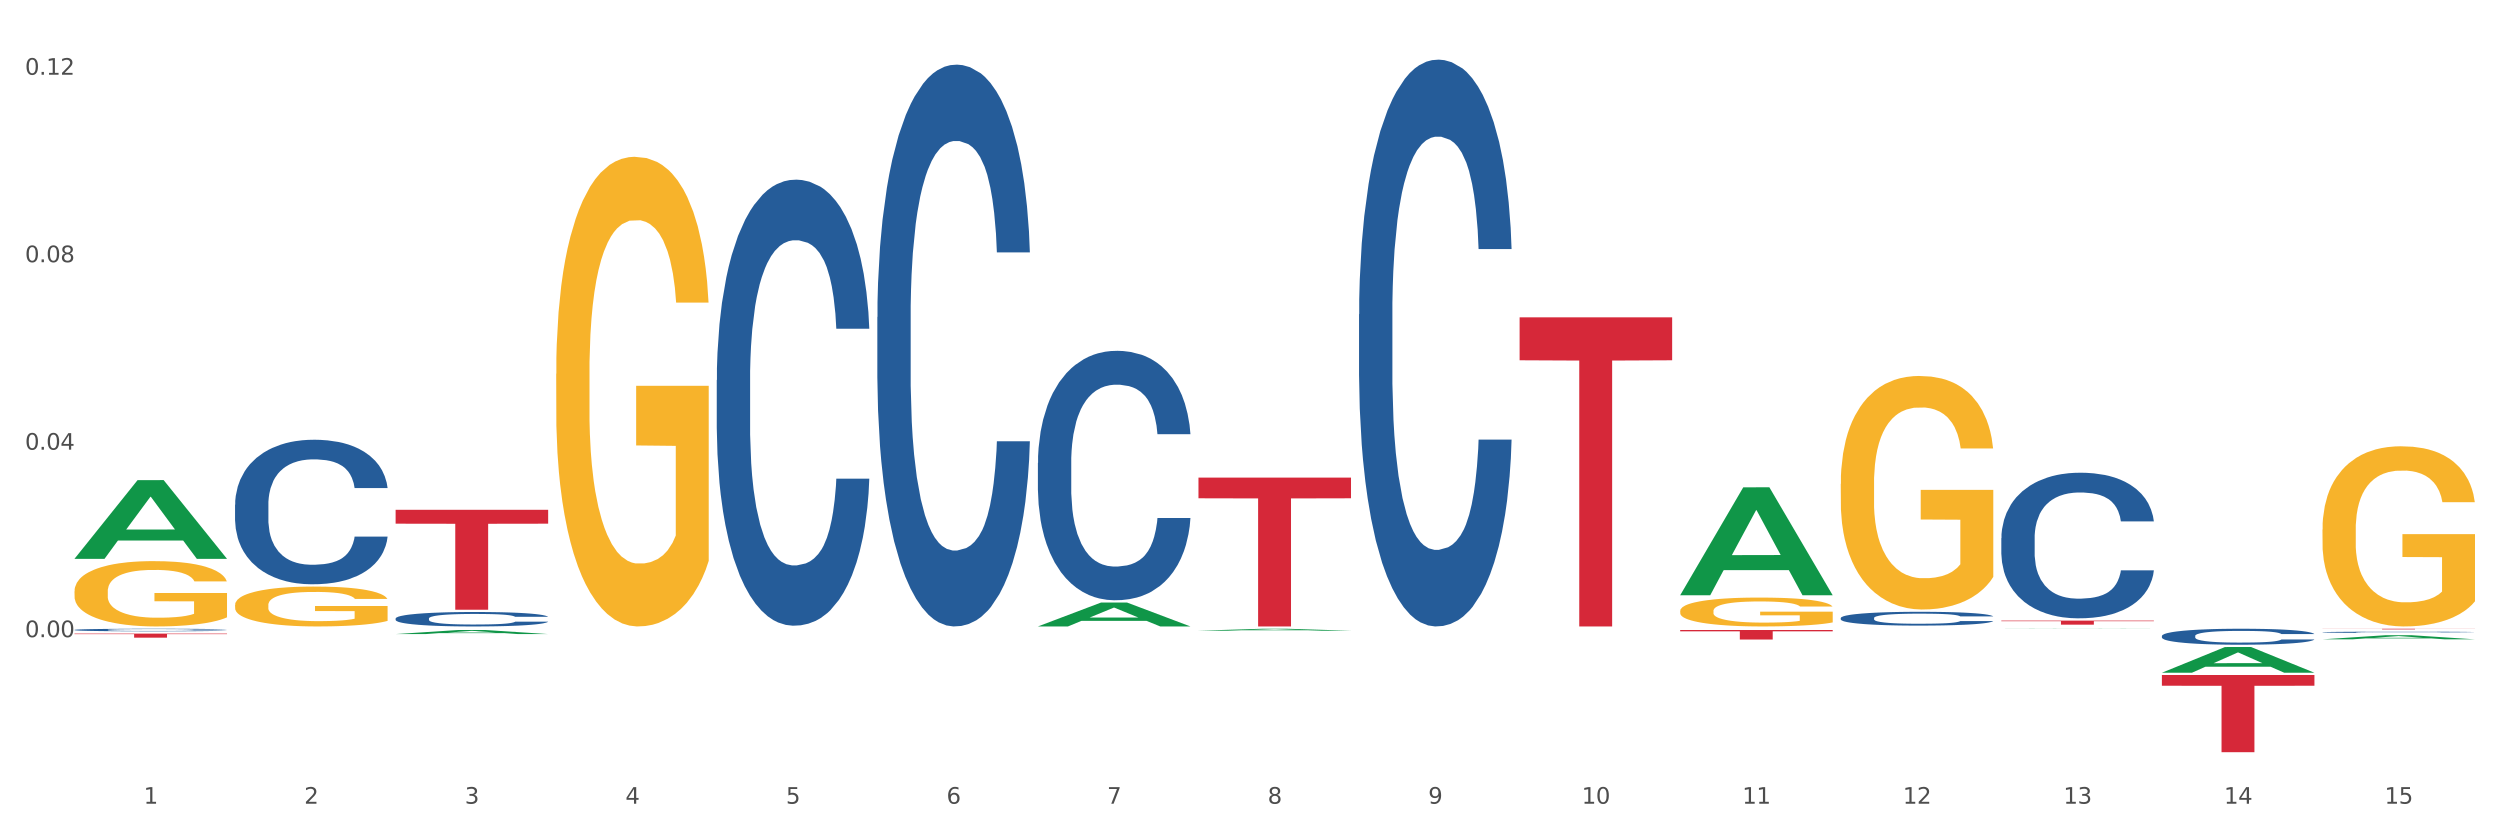 <?xml version="1.0" encoding="utf-8" standalone="no"?>
<!DOCTYPE svg PUBLIC "-//W3C//DTD SVG 1.1//EN"
  "http://www.w3.org/Graphics/SVG/1.1/DTD/svg11.dtd">
<svg xmlns:xlink="http://www.w3.org/1999/xlink" width="1080pt" height="360pt" viewBox="0 0 1080 360" xmlns="http://www.w3.org/2000/svg" version="1.1">
 <rect x="0" y="0" width="1080" height="360" fill="#333333" stroke="none"/>
 <defs>
  <style type="text/css">*{stroke-linejoin: round; stroke-linecap: butt}</style>
 </defs>
 <g id="figure_1">
  <g id="patch_1">
   <path d="M 0 360 
L 1080 360 
L 1080 0 
L 0 0 
z
" style="fill: #ffffff; stroke: #ffffff; stroke-linejoin: miter"/>
  </g>
  <g id="axes_1">
   <g id="matplotlib.axis_1">
    <g id="xtick_1">
     <g id="text_1">
      <!-- 1 -->
      <g style="fill: #4d4d4d" transform="translate(62.07 347.204) scale(0.096 -0.096)">
       <defs>
        <path id="DejaVuSans-31" d="M 794 531 
L 1825 531 
L 1825 4091 
L 703 3866 
L 703 4441 
L 1819 4666 
L 2450 4666 
L 2450 531 
L 3481 531 
L 3481 0 
L 794 0 
L 794 531 
z
" transform="scale(0.016)"/>
       </defs>
       <use xlink:href="#DejaVuSans-31"/>
      </g>
     </g>
    </g>
    <g id="xtick_2">
     <g id="text_2">
      <!-- 2 -->
      <g style="fill: #4d4d4d" transform="translate(131.436 347.204) scale(0.096 -0.096)">
       <defs>
        <path id="DejaVuSans-32" d="M 1228 531 
L 3431 531 
L 3431 0 
L 469 0 
L 469 531 
Q 828 903 1448 1529 
Q 2069 2156 2228 2338 
Q 2531 2678 2651 2914 
Q 2772 3150 2772 3378 
Q 2772 3750 2511 3984 
Q 2250 4219 1831 4219 
Q 1534 4219 1204 4116 
Q 875 4013 500 3803 
L 500 4441 
Q 881 4594 1212 4672 
Q 1544 4750 1819 4750 
Q 2544 4750 2975 4387 
Q 3406 4025 3406 3419 
Q 3406 3131 3298 2873 
Q 3191 2616 2906 2266 
Q 2828 2175 2409 1742 
Q 1991 1309 1228 531 
z
" transform="scale(0.016)"/>
       </defs>
       <use xlink:href="#DejaVuSans-32"/>
      </g>
     </g>
    </g>
    <g id="xtick_3">
     <g id="text_3">
      <!-- 3 -->
      <g style="fill: #4d4d4d" transform="translate(200.802 347.204) scale(0.096 -0.096)">
       <defs>
        <path id="DejaVuSans-33" d="M 2597 2516 
Q 3050 2419 3304 2112 
Q 3559 1806 3559 1356 
Q 3559 666 3084 287 
Q 2609 -91 1734 -91 
Q 1441 -91 1130 -33 
Q 819 25 488 141 
L 488 750 
Q 750 597 1062 519 
Q 1375 441 1716 441 
Q 2309 441 2620 675 
Q 2931 909 2931 1356 
Q 2931 1769 2642 2001 
Q 2353 2234 1838 2234 
L 1294 2234 
L 1294 2753 
L 1863 2753 
Q 2328 2753 2575 2939 
Q 2822 3125 2822 3475 
Q 2822 3834 2567 4026 
Q 2313 4219 1838 4219 
Q 1578 4219 1281 4162 
Q 984 4106 628 3988 
L 628 4550 
Q 988 4650 1302 4700 
Q 1616 4750 1894 4750 
Q 2613 4750 3031 4423 
Q 3450 4097 3450 3541 
Q 3450 3153 3228 2886 
Q 3006 2619 2597 2516 
z
" transform="scale(0.016)"/>
       </defs>
       <use xlink:href="#DejaVuSans-33"/>
      </g>
     </g>
    </g>
    <g id="xtick_4">
     <g id="text_4">
      <!-- 4 -->
      <g style="fill: #4d4d4d" transform="translate(270.169 347.204) scale(0.096 -0.096)">
       <defs>
        <path id="DejaVuSans-34" d="M 2419 4116 
L 825 1625 
L 2419 1625 
L 2419 4116 
z
M 2253 4666 
L 3047 4666 
L 3047 1625 
L 3713 1625 
L 3713 1100 
L 3047 1100 
L 3047 0 
L 2419 0 
L 2419 1100 
L 313 1100 
L 313 1709 
L 2253 4666 
z
" transform="scale(0.016)"/>
       </defs>
       <use xlink:href="#DejaVuSans-34"/>
      </g>
     </g>
    </g>
    <g id="xtick_5">
     <g id="text_5">
      <!-- 5 -->
      <g style="fill: #4d4d4d" transform="translate(339.535 347.204) scale(0.096 -0.096)">
       <defs>
        <path id="DejaVuSans-35" d="M 691 4666 
L 3169 4666 
L 3169 4134 
L 1269 4134 
L 1269 2991 
Q 1406 3038 1543 3061 
Q 1681 3084 1819 3084 
Q 2600 3084 3056 2656 
Q 3513 2228 3513 1497 
Q 3513 744 3044 326 
Q 2575 -91 1722 -91 
Q 1428 -91 1123 -41 
Q 819 9 494 109 
L 494 744 
Q 775 591 1075 516 
Q 1375 441 1709 441 
Q 2250 441 2565 725 
Q 2881 1009 2881 1497 
Q 2881 1984 2565 2268 
Q 2250 2553 1709 2553 
Q 1456 2553 1204 2497 
Q 953 2441 691 2322 
L 691 4666 
z
" transform="scale(0.016)"/>
       </defs>
       <use xlink:href="#DejaVuSans-35"/>
      </g>
     </g>
    </g>
    <g id="xtick_6">
     <g id="text_6">
      <!-- 6 -->
      <g style="fill: #4d4d4d" transform="translate(408.901 347.204) scale(0.096 -0.096)">
       <defs>
        <path id="DejaVuSans-36" d="M 2113 2584 
Q 1688 2584 1439 2293 
Q 1191 2003 1191 1497 
Q 1191 994 1439 701 
Q 1688 409 2113 409 
Q 2538 409 2786 701 
Q 3034 994 3034 1497 
Q 3034 2003 2786 2293 
Q 2538 2584 2113 2584 
z
M 3366 4563 
L 3366 3988 
Q 3128 4100 2886 4159 
Q 2644 4219 2406 4219 
Q 1781 4219 1451 3797 
Q 1122 3375 1075 2522 
Q 1259 2794 1537 2939 
Q 1816 3084 2150 3084 
Q 2853 3084 3261 2657 
Q 3669 2231 3669 1497 
Q 3669 778 3244 343 
Q 2819 -91 2113 -91 
Q 1303 -91 875 529 
Q 447 1150 447 2328 
Q 447 3434 972 4092 
Q 1497 4750 2381 4750 
Q 2619 4750 2861 4703 
Q 3103 4656 3366 4563 
z
" transform="scale(0.016)"/>
       </defs>
       <use xlink:href="#DejaVuSans-36"/>
      </g>
     </g>
    </g>
    <g id="xtick_7">
     <g id="text_7">
      <!-- 7 -->
      <g style="fill: #4d4d4d" transform="translate(478.267 347.204) scale(0.096 -0.096)">
       <defs>
        <path id="DejaVuSans-37" d="M 525 4666 
L 3525 4666 
L 3525 4397 
L 1831 0 
L 1172 0 
L 2766 4134 
L 525 4134 
L 525 4666 
z
" transform="scale(0.016)"/>
       </defs>
       <use xlink:href="#DejaVuSans-37"/>
      </g>
     </g>
    </g>
    <g id="xtick_8">
     <g id="text_8">
      <!-- 8 -->
      <g style="fill: #4d4d4d" transform="translate(547.634 347.204) scale(0.096 -0.096)">
       <defs>
        <path id="DejaVuSans-38" d="M 2034 2216 
Q 1584 2216 1326 1975 
Q 1069 1734 1069 1313 
Q 1069 891 1326 650 
Q 1584 409 2034 409 
Q 2484 409 2743 651 
Q 3003 894 3003 1313 
Q 3003 1734 2745 1975 
Q 2488 2216 2034 2216 
z
M 1403 2484 
Q 997 2584 770 2862 
Q 544 3141 544 3541 
Q 544 4100 942 4425 
Q 1341 4750 2034 4750 
Q 2731 4750 3128 4425 
Q 3525 4100 3525 3541 
Q 3525 3141 3298 2862 
Q 3072 2584 2669 2484 
Q 3125 2378 3379 2068 
Q 3634 1759 3634 1313 
Q 3634 634 3220 271 
Q 2806 -91 2034 -91 
Q 1263 -91 848 271 
Q 434 634 434 1313 
Q 434 1759 690 2068 
Q 947 2378 1403 2484 
z
M 1172 3481 
Q 1172 3119 1398 2916 
Q 1625 2713 2034 2713 
Q 2441 2713 2670 2916 
Q 2900 3119 2900 3481 
Q 2900 3844 2670 4047 
Q 2441 4250 2034 4250 
Q 1625 4250 1398 4047 
Q 1172 3844 1172 3481 
z
" transform="scale(0.016)"/>
       </defs>
       <use xlink:href="#DejaVuSans-38"/>
      </g>
     </g>
    </g>
    <g id="xtick_9">
     <g id="text_9">
      <!-- 9 -->
      <g style="fill: #4d4d4d" transform="translate(617 347.204) scale(0.096 -0.096)">
       <defs>
        <path id="DejaVuSans-39" d="M 703 97 
L 703 672 
Q 941 559 1184 500 
Q 1428 441 1663 441 
Q 2288 441 2617 861 
Q 2947 1281 2994 2138 
Q 2813 1869 2534 1725 
Q 2256 1581 1919 1581 
Q 1219 1581 811 2004 
Q 403 2428 403 3163 
Q 403 3881 828 4315 
Q 1253 4750 1959 4750 
Q 2769 4750 3195 4129 
Q 3622 3509 3622 2328 
Q 3622 1225 3098 567 
Q 2575 -91 1691 -91 
Q 1453 -91 1209 -44 
Q 966 3 703 97 
z
M 1959 2075 
Q 2384 2075 2632 2365 
Q 2881 2656 2881 3163 
Q 2881 3666 2632 3958 
Q 2384 4250 1959 4250 
Q 1534 4250 1286 3958 
Q 1038 3666 1038 3163 
Q 1038 2656 1286 2365 
Q 1534 2075 1959 2075 
z
" transform="scale(0.016)"/>
       </defs>
       <use xlink:href="#DejaVuSans-39"/>
      </g>
     </g>
    </g>
    <g id="xtick_10">
     <g id="text_10">
      <!-- 10 -->
      <g style="fill: #4d4d4d" transform="translate(683.312 347.204) scale(0.096 -0.096)">
       <defs>
        <path id="DejaVuSans-30" d="M 2034 4250 
Q 1547 4250 1301 3770 
Q 1056 3291 1056 2328 
Q 1056 1369 1301 889 
Q 1547 409 2034 409 
Q 2525 409 2770 889 
Q 3016 1369 3016 2328 
Q 3016 3291 2770 3770 
Q 2525 4250 2034 4250 
z
M 2034 4750 
Q 2819 4750 3233 4129 
Q 3647 3509 3647 2328 
Q 3647 1150 3233 529 
Q 2819 -91 2034 -91 
Q 1250 -91 836 529 
Q 422 1150 422 2328 
Q 422 3509 836 4129 
Q 1250 4750 2034 4750 
z
" transform="scale(0.016)"/>
       </defs>
       <use xlink:href="#DejaVuSans-31"/>
       <use xlink:href="#DejaVuSans-30" transform="translate(63.623 0)"/>
      </g>
     </g>
    </g>
    <g id="xtick_11">
     <g id="text_11">
      <!-- 11 -->
      <g style="fill: #4d4d4d" transform="translate(752.678 347.204) scale(0.096 -0.096)">
       <use xlink:href="#DejaVuSans-31"/>
       <use xlink:href="#DejaVuSans-31" transform="translate(63.623 0)"/>
      </g>
     </g>
    </g>
    <g id="xtick_12">
     <g id="text_12">
      <!-- 12 -->
      <g style="fill: #4d4d4d" transform="translate(822.044 347.204) scale(0.096 -0.096)">
       <use xlink:href="#DejaVuSans-31"/>
       <use xlink:href="#DejaVuSans-32" transform="translate(63.623 0)"/>
      </g>
     </g>
    </g>
    <g id="xtick_13">
     <g id="text_13">
      <!-- 13 -->
      <g style="fill: #4d4d4d" transform="translate(891.411 347.204) scale(0.096 -0.096)">
       <use xlink:href="#DejaVuSans-31"/>
       <use xlink:href="#DejaVuSans-33" transform="translate(63.623 0)"/>
      </g>
     </g>
    </g>
    <g id="xtick_14">
     <g id="text_14">
      <!-- 14 -->
      <g style="fill: #4d4d4d" transform="translate(960.777 347.204) scale(0.096 -0.096)">
       <use xlink:href="#DejaVuSans-31"/>
       <use xlink:href="#DejaVuSans-34" transform="translate(63.623 0)"/>
      </g>
     </g>
    </g>
    <g id="xtick_15">
     <g id="text_15">
      <!-- 15 -->
      <g style="fill: #4d4d4d" transform="translate(1030.143 347.204) scale(0.096 -0.096)">
       <use xlink:href="#DejaVuSans-31"/>
       <use xlink:href="#DejaVuSans-35" transform="translate(63.623 0)"/>
      </g>
     </g>
    </g>
    <g id="xtick_16"/>
    <g id="xtick_17"/>
    <g id="xtick_18"/>
    <g id="xtick_19"/>
    <g id="xtick_20"/>
    <g id="xtick_21"/>
    <g id="xtick_22"/>
    <g id="xtick_23"/>
    <g id="xtick_24"/>
    <g id="xtick_25"/>
    <g id="xtick_26"/>
    <g id="xtick_27"/>
    <g id="xtick_28"/>
    <g id="xtick_29"/>
   </g>
   <g id="matplotlib.axis_2">
    <g id="ytick_1">
     <g id="text_16">
      <!-- 0.00 -->
      <g style="fill: #4d4d4d" transform="translate(10.8 275.26) scale(0.096 -0.096)">
       <defs>
        <path id="DejaVuSans-2e" d="M 684 794 
L 1344 794 
L 1344 0 
L 684 0 
L 684 794 
z
" transform="scale(0.016)"/>
       </defs>
       <use xlink:href="#DejaVuSans-30"/>
       <use xlink:href="#DejaVuSans-2e" transform="translate(63.623 0)"/>
       <use xlink:href="#DejaVuSans-30" transform="translate(95.41 0)"/>
       <use xlink:href="#DejaVuSans-30" transform="translate(159.033 0)"/>
      </g>
     </g>
    </g>
    <g id="ytick_2">
     <g id="text_17">
      <!-- 0.04 -->
      <g style="fill: #4d4d4d" transform="translate(10.8 194.269) scale(0.096 -0.096)">
       <use xlink:href="#DejaVuSans-30"/>
       <use xlink:href="#DejaVuSans-2e" transform="translate(63.623 0)"/>
       <use xlink:href="#DejaVuSans-30" transform="translate(95.41 0)"/>
       <use xlink:href="#DejaVuSans-34" transform="translate(159.033 0)"/>
      </g>
     </g>
    </g>
    <g id="ytick_3">
     <g id="text_18">
      <!-- 0.08 -->
      <g style="fill: #4d4d4d" transform="translate(10.8 113.278) scale(0.096 -0.096)">
       <use xlink:href="#DejaVuSans-30"/>
       <use xlink:href="#DejaVuSans-2e" transform="translate(63.623 0)"/>
       <use xlink:href="#DejaVuSans-30" transform="translate(95.41 0)"/>
       <use xlink:href="#DejaVuSans-38" transform="translate(159.033 0)"/>
      </g>
     </g>
    </g>
    <g id="ytick_4">
     <g id="text_19">
      <!-- 0.12 -->
      <g style="fill: #4d4d4d" transform="translate(10.8 32.287) scale(0.096 -0.096)">
       <use xlink:href="#DejaVuSans-30"/>
       <use xlink:href="#DejaVuSans-2e" transform="translate(63.623 0)"/>
       <use xlink:href="#DejaVuSans-31" transform="translate(95.41 0)"/>
       <use xlink:href="#DejaVuSans-32" transform="translate(159.033 0)"/>
      </g>
     </g>
    </g>
    <g id="ytick_5"/>
    <g id="ytick_6"/>
    <g id="ytick_7"/>
    <g id="ytick_8"/>
   </g>
   <g id="PolyCollection_1">
    <path d="M 32.175 241.358 
L 32.243 241.326 
L 59.417 207.43 
L 70.695 207.398 
L 98.073 241.422 
L 85.029 241.422 
L 79.119 233.499 
L 51.061 233.499 
L 50.857 233.627 
L 45.151 241.422 
L 32.175 241.422 
L 32.175 241.358 
L 54.594 228.771 
L 75.586 228.739 
L 65.192 214.65 
L 65.056 214.586 
L 64.92 214.682 
L 54.526 228.739 
L 54.594 228.771 
L 32.175 241.358 
z
" clip-path="url(#pa84d8cdd30)" style="fill: #109648"/>
    <path d="M 725.837 263.917 
L 725.915 263.906 
L 725.915 263.495 
L 726.071 263.142 
L 726.849 262.287 
L 728.016 261.581 
L 728.871 261.205 
L 729.727 260.897 
L 730.739 260.589 
L 731.984 260.27 
L 734.24 259.803 
L 735.64 259.563 
L 737.352 259.313 
L 740.464 258.948 
L 742.72 258.743 
L 745.054 258.572 
L 748.866 258.367 
L 751.356 258.276 
L 754.001 258.207 
L 757.191 258.162 
L 759.603 258.15 
L 764.894 258.184 
L 769.406 258.287 
L 771.585 258.367 
L 774.385 258.504 
L 775.864 258.595 
L 778.275 258.777 
L 780.765 259.016 
L 782.477 259.222 
L 785.044 259.609 
L 786.989 259.997 
L 788.779 260.475 
L 789.712 260.806 
L 790.412 261.113 
L 791.035 261.467 
L 791.657 262.025 
L 777.653 262.025 
L 777.108 261.626 
L 776.253 261.25 
L 775.008 260.885 
L 773.919 260.658 
L 772.051 260.373 
L 770.34 260.19 
L 768.55 260.054 
L 766.372 259.94 
L 764.66 259.883 
L 762.248 259.837 
L 757.502 259.848 
L 754.313 259.94 
L 752.134 260.054 
L 750.734 260.156 
L 749.489 260.27 
L 748.088 260.43 
L 746.455 260.669 
L 745.288 260.885 
L 744.121 261.159 
L 743.187 261.432 
L 742.331 261.752 
L 741.631 262.093 
L 741.086 262.447 
L 740.62 262.88 
L 740.23 263.598 
L 740.23 265.159 
L 740.386 265.512 
L 740.775 265.98 
L 741.242 266.333 
L 742.02 266.755 
L 742.72 267.04 
L 744.043 267.45 
L 745.521 267.792 
L 746.688 268.008 
L 747.855 268.191 
L 749.878 268.441 
L 752.134 268.647 
L 754.079 268.772 
L 756.724 268.886 
L 758.514 268.931 
L 760.07 268.954 
L 763.882 268.954 
L 766.605 268.92 
L 769.639 268.84 
L 771.974 268.738 
L 773.919 268.612 
L 776.097 268.407 
L 777.497 268.213 
L 777.497 265.832 
L 760.381 265.82 
L 760.381 264.236 
L 791.735 264.236 
L 791.735 268.886 
L 790.412 269.125 
L 788.934 269.342 
L 787.378 269.535 
L 785.044 269.775 
L 782.243 270.003 
L 779.754 270.162 
L 777.108 270.299 
L 773.996 270.424 
L 769.951 270.538 
L 767.461 270.584 
L 764.349 270.618 
L 760.692 270.63 
L 757.502 270.607 
L 754.39 270.55 
L 751.123 270.447 
L 747.933 270.299 
L 745.521 270.151 
L 743.109 269.969 
L 740.542 269.729 
L 738.519 269.501 
L 736.963 269.296 
L 735.251 269.034 
L 733.384 268.692 
L 731.984 268.384 
L 730.739 268.065 
L 729.416 267.655 
L 728.482 267.302 
L 727.549 266.857 
L 727.004 266.527 
L 726.382 266.014 
L 725.915 265.296 
L 725.837 263.917 
z
" clip-path="url(#pa84d8cdd30)" style="fill: #f7b32b"/>
    <path d="M 795.203 209.037 
L 795.281 208.945 
L 795.281 205.628 
L 795.437 202.771 
L 796.215 195.86 
L 797.382 190.147 
L 798.238 187.106 
L 799.094 184.618 
L 800.105 182.131 
L 801.35 179.55 
L 803.606 175.773 
L 805.006 173.837 
L 806.718 171.81 
L 809.83 168.862 
L 812.086 167.203 
L 814.42 165.821 
L 818.233 164.162 
L 820.722 163.425 
L 823.368 162.872 
L 826.557 162.504 
L 828.969 162.411 
L 834.26 162.688 
L 838.772 163.517 
L 840.951 164.162 
L 843.752 165.268 
L 845.23 166.005 
L 847.642 167.479 
L 850.131 169.414 
L 851.843 171.073 
L 854.41 174.206 
L 856.355 177.339 
L 858.145 181.209 
L 859.078 183.881 
L 859.779 186.369 
L 860.401 189.226 
L 861.024 193.741 
L 847.019 193.741 
L 846.475 190.516 
L 845.619 187.475 
L 844.374 184.526 
L 843.285 182.683 
L 841.418 180.38 
L 839.706 178.905 
L 837.916 177.8 
L 835.738 176.878 
L 834.026 176.418 
L 831.615 176.049 
L 826.869 176.141 
L 823.679 176.878 
L 821.5 177.8 
L 820.1 178.629 
L 818.855 179.55 
L 817.455 180.84 
L 815.821 182.776 
L 814.654 184.526 
L 813.487 186.738 
L 812.553 188.949 
L 811.697 191.529 
L 810.997 194.294 
L 810.453 197.15 
L 809.986 200.652 
L 809.597 206.457 
L 809.597 219.081 
L 809.752 221.937 
L 810.141 225.715 
L 810.608 228.572 
L 811.386 231.981 
L 812.086 234.285 
L 813.409 237.602 
L 814.887 240.366 
L 816.054 242.117 
L 817.221 243.591 
L 819.244 245.618 
L 821.5 247.277 
L 823.445 248.291 
L 826.091 249.212 
L 827.88 249.581 
L 829.436 249.765 
L 833.248 249.765 
L 835.971 249.489 
L 839.006 248.844 
L 841.34 248.014 
L 843.285 247.001 
L 845.463 245.342 
L 846.864 243.776 
L 846.864 224.517 
L 829.747 224.425 
L 829.747 211.617 
L 861.101 211.617 
L 861.101 249.212 
L 859.779 251.147 
L 858.3 252.898 
L 856.744 254.464 
L 854.41 256.399 
L 851.61 258.242 
L 849.12 259.532 
L 846.475 260.638 
L 843.363 261.652 
L 839.317 262.573 
L 836.827 262.942 
L 833.715 263.218 
L 830.059 263.31 
L 826.869 263.126 
L 823.757 262.665 
L 820.489 261.836 
L 817.299 260.638 
L 814.887 259.44 
L 812.475 257.966 
L 809.908 256.031 
L 807.885 254.188 
L 806.329 252.529 
L 804.617 250.41 
L 802.75 247.646 
L 801.35 245.158 
L 800.105 242.578 
L 798.782 239.26 
L 797.849 236.404 
L 796.915 232.81 
L 796.37 230.138 
L 795.748 225.992 
L 795.281 220.186 
L 795.203 209.037 
z
" clip-path="url(#pa84d8cdd30)" style="fill: #f7b32b"/>
    <path d="M 1003.302 228.759 
L 1003.38 228.688 
L 1003.38 226.129 
L 1003.535 223.925 
L 1004.314 218.593 
L 1005.481 214.186 
L 1006.336 211.84 
L 1007.192 209.921 
L 1008.204 208.001 
L 1009.448 206.011 
L 1011.705 203.096 
L 1013.105 201.603 
L 1014.817 200.039 
L 1017.929 197.765 
L 1020.185 196.485 
L 1022.519 195.419 
L 1026.331 194.139 
L 1028.821 193.57 
L 1031.466 193.144 
L 1034.656 192.859 
L 1037.068 192.788 
L 1042.358 193.002 
L 1046.871 193.641 
L 1049.049 194.139 
L 1051.85 194.992 
L 1053.328 195.561 
L 1055.74 196.698 
L 1058.23 198.191 
L 1059.942 199.471 
L 1062.509 201.888 
L 1064.454 204.305 
L 1066.244 207.29 
L 1067.177 209.352 
L 1067.877 211.271 
L 1068.5 213.475 
L 1069.122 216.958 
L 1055.118 216.958 
L 1054.573 214.47 
L 1053.717 212.124 
L 1052.473 209.849 
L 1051.383 208.428 
L 1049.516 206.651 
L 1047.805 205.513 
L 1046.015 204.66 
L 1043.837 203.949 
L 1042.125 203.594 
L 1039.713 203.309 
L 1034.967 203.38 
L 1031.777 203.949 
L 1029.599 204.66 
L 1028.199 205.3 
L 1026.954 206.011 
L 1025.553 207.006 
L 1023.919 208.499 
L 1022.752 209.849 
L 1021.585 211.556 
L 1020.652 213.262 
L 1019.796 215.252 
L 1019.096 217.385 
L 1018.551 219.588 
L 1018.084 222.29 
L 1017.695 226.768 
L 1017.695 236.507 
L 1017.851 238.711 
L 1018.24 241.626 
L 1018.707 243.829 
L 1019.485 246.46 
L 1020.185 248.237 
L 1021.508 250.796 
L 1022.986 252.929 
L 1024.153 254.279 
L 1025.32 255.417 
L 1027.343 256.981 
L 1029.599 258.26 
L 1031.544 259.042 
L 1034.189 259.753 
L 1035.979 260.037 
L 1037.535 260.18 
L 1041.347 260.18 
L 1044.07 259.966 
L 1047.104 259.469 
L 1049.438 258.829 
L 1051.383 258.047 
L 1053.562 256.767 
L 1054.962 255.559 
L 1054.962 240.702 
L 1037.846 240.63 
L 1037.846 230.749 
L 1069.2 230.749 
L 1069.2 259.753 
L 1067.877 261.246 
L 1066.399 262.597 
L 1064.843 263.805 
L 1062.509 265.298 
L 1059.708 266.72 
L 1057.219 267.715 
L 1054.573 268.568 
L 1051.461 269.35 
L 1047.416 270.061 
L 1044.926 270.345 
L 1041.814 270.558 
L 1038.157 270.63 
L 1034.967 270.487 
L 1031.855 270.132 
L 1028.588 269.492 
L 1025.398 268.568 
L 1022.986 267.644 
L 1020.574 266.506 
L 1018.007 265.014 
L 1015.984 263.592 
L 1014.428 262.312 
L 1012.716 260.677 
L 1010.849 258.545 
L 1009.448 256.625 
L 1008.204 254.635 
L 1006.881 252.076 
L 1005.947 249.872 
L 1005.014 247.099 
L 1004.469 245.038 
L 1003.847 241.839 
L 1003.38 237.36 
L 1003.302 228.759 
z
" clip-path="url(#pa84d8cdd30)" style="fill: #f7b32b"/>
    <path d="M 1003.302 271.613 
L 1069.2 271.613 
L 1069.2 271.653 
L 1043.278 271.653 
L 1043.278 271.9 
L 1029.068 271.9 
L 1029.068 271.653 
L 1003.302 271.653 
L 1003.302 271.613 
L 1003.302 271.613 
z
" clip-path="url(#pa84d8cdd30)" style="fill: #d62839"/>
    <path d="M 933.936 291.608 
L 999.834 291.608 
L 999.834 296.241 
L 973.912 296.273 
L 973.912 324.95 
L 959.702 324.95 
L 959.702 296.273 
L 933.936 296.241 
L 933.936 291.639 
L 933.936 291.608 
z
" clip-path="url(#pa84d8cdd30)" style="fill: #d62839"/>
    <path d="M 864.57 268.105 
L 930.468 268.105 
L 930.468 268.35 
L 904.546 268.352 
L 904.546 269.868 
L 890.335 269.868 
L 890.335 268.352 
L 864.57 268.35 
L 864.57 268.106 
L 864.57 268.105 
z
" clip-path="url(#pa84d8cdd30)" style="fill: #d62839"/>
    <path d="M 725.837 272.153 
L 791.735 272.153 
L 791.735 272.728 
L 765.813 272.731 
L 765.813 276.285 
L 751.603 276.285 
L 751.603 272.731 
L 725.837 272.728 
L 725.837 272.157 
L 725.837 272.153 
z
" clip-path="url(#pa84d8cdd30)" style="fill: #d62839"/>
    <path d="M 656.471 137.078 
L 722.369 137.078 
L 722.369 155.638 
L 696.447 155.763 
L 696.447 270.63 
L 682.237 270.63 
L 682.237 155.763 
L 656.471 155.638 
L 656.471 137.204 
L 656.471 137.078 
z
" clip-path="url(#pa84d8cdd30)" style="fill: #d62839"/>
    <path d="M 517.739 206.323 
L 583.636 206.323 
L 583.636 215.26 
L 557.715 215.32 
L 557.715 270.63 
L 543.504 270.63 
L 543.504 215.32 
L 517.739 215.26 
L 517.739 206.383 
L 517.739 206.323 
z
" clip-path="url(#pa84d8cdd30)" style="fill: #d62839"/>
    <path d="M 32.175 273.711 
L 98.073 273.711 
L 98.073 273.956 
L 72.151 273.957 
L 72.151 275.471 
L 57.941 275.471 
L 57.941 273.957 
L 32.175 273.956 
L 32.175 273.713 
L 32.175 273.711 
z
" clip-path="url(#pa84d8cdd30)" style="fill: #d62839"/>
    <path d="M 240.274 161.488 
L 240.351 161.302 
L 240.351 154.632 
L 240.507 148.887 
L 241.285 134.99 
L 242.452 123.501 
L 243.308 117.386 
L 244.164 112.383 
L 245.175 107.38 
L 246.42 102.192 
L 248.676 94.594 
L 250.077 90.703 
L 251.788 86.626 
L 254.9 80.697 
L 257.157 77.361 
L 259.491 74.582 
L 263.303 71.246 
L 265.793 69.764 
L 268.438 68.652 
L 271.628 67.911 
L 274.04 67.726 
L 279.33 68.282 
L 283.843 69.949 
L 286.021 71.246 
L 288.822 73.47 
L 290.3 74.952 
L 292.712 77.917 
L 295.202 81.809 
L 296.913 85.144 
L 299.481 91.444 
L 301.426 97.744 
L 303.215 105.527 
L 304.149 110.901 
L 304.849 115.904 
L 305.471 121.648 
L 306.094 130.728 
L 292.089 130.728 
L 291.545 124.242 
L 290.689 118.127 
L 289.444 112.198 
L 288.355 108.492 
L 286.488 103.859 
L 284.776 100.895 
L 282.987 98.671 
L 280.808 96.818 
L 279.097 95.891 
L 276.685 95.15 
L 271.939 95.335 
L 268.749 96.818 
L 266.571 98.671 
L 265.17 100.339 
L 263.925 102.192 
L 262.525 104.786 
L 260.891 108.677 
L 259.724 112.198 
L 258.557 116.645 
L 257.623 121.092 
L 256.768 126.281 
L 256.067 131.84 
L 255.523 137.584 
L 255.056 144.625 
L 254.667 156.299 
L 254.667 181.685 
L 254.823 187.43 
L 255.212 195.027 
L 255.678 200.771 
L 256.456 207.627 
L 257.157 212.26 
L 258.479 218.931 
L 259.957 224.49 
L 261.124 228.01 
L 262.291 230.975 
L 264.314 235.052 
L 266.571 238.387 
L 268.516 240.426 
L 271.161 242.279 
L 272.95 243.02 
L 274.506 243.39 
L 278.319 243.39 
L 281.042 242.835 
L 284.076 241.537 
L 286.41 239.87 
L 288.355 237.831 
L 290.533 234.496 
L 291.934 231.346 
L 291.934 192.618 
L 274.818 192.433 
L 274.818 166.676 
L 306.172 166.676 
L 306.172 242.279 
L 304.849 246.17 
L 303.371 249.691 
L 301.815 252.841 
L 299.481 256.732 
L 296.68 260.438 
L 294.19 263.032 
L 291.545 265.256 
L 288.433 267.294 
L 284.387 269.147 
L 281.897 269.888 
L 278.785 270.444 
L 275.129 270.63 
L 271.939 270.259 
L 268.827 269.332 
L 265.559 267.665 
L 262.369 265.256 
L 259.957 262.847 
L 257.546 259.882 
L 254.978 255.991 
L 252.955 252.285 
L 251.399 248.949 
L 249.688 244.688 
L 247.82 239.129 
L 246.42 234.125 
L 245.175 228.937 
L 243.853 222.266 
L 242.919 216.522 
L 241.985 209.295 
L 241.441 203.921 
L 240.818 195.583 
L 240.351 183.909 
L 240.274 161.488 
z
" clip-path="url(#pa84d8cdd30)" style="fill: #f7b32b"/>
    <path d="M 32.175 255.448 
L 32.253 255.422 
L 32.253 254.494 
L 32.408 253.695 
L 33.186 251.762 
L 34.353 250.164 
L 35.209 249.313 
L 36.065 248.617 
L 37.076 247.921 
L 38.321 247.2 
L 40.578 246.143 
L 41.978 245.602 
L 43.69 245.035 
L 46.802 244.21 
L 49.058 243.746 
L 51.392 243.359 
L 55.204 242.895 
L 57.694 242.689 
L 60.339 242.534 
L 63.529 242.431 
L 65.941 242.406 
L 71.231 242.483 
L 75.744 242.715 
L 77.922 242.895 
L 80.723 243.205 
L 82.201 243.411 
L 84.613 243.823 
L 87.103 244.364 
L 88.815 244.828 
L 91.382 245.705 
L 93.327 246.581 
L 95.116 247.664 
L 96.05 248.411 
L 96.75 249.107 
L 97.373 249.906 
L 97.995 251.169 
L 83.991 251.169 
L 83.446 250.267 
L 82.59 249.416 
L 81.346 248.592 
L 80.256 248.076 
L 78.389 247.432 
L 76.677 247.019 
L 74.888 246.71 
L 72.71 246.452 
L 70.998 246.323 
L 68.586 246.22 
L 63.84 246.246 
L 60.65 246.452 
L 58.472 246.71 
L 57.071 246.942 
L 55.827 247.2 
L 54.426 247.561 
L 52.792 248.102 
L 51.625 248.592 
L 50.458 249.21 
L 49.525 249.829 
L 48.669 250.551 
L 47.969 251.324 
L 47.424 252.123 
L 46.957 253.102 
L 46.568 254.726 
L 46.568 258.257 
L 46.724 259.056 
L 47.113 260.113 
L 47.58 260.912 
L 48.358 261.866 
L 49.058 262.51 
L 50.381 263.438 
L 51.859 264.211 
L 53.026 264.701 
L 54.193 265.114 
L 56.216 265.681 
L 58.472 266.145 
L 60.417 266.428 
L 63.062 266.686 
L 64.852 266.789 
L 66.408 266.841 
L 70.22 266.841 
L 72.943 266.763 
L 75.977 266.583 
L 78.311 266.351 
L 80.256 266.067 
L 82.435 265.603 
L 83.835 265.165 
L 83.835 259.778 
L 66.719 259.752 
L 66.719 256.17 
L 98.073 256.17 
L 98.073 266.686 
L 96.75 267.227 
L 95.272 267.717 
L 93.716 268.155 
L 91.382 268.696 
L 88.581 269.212 
L 86.091 269.573 
L 83.446 269.882 
L 80.334 270.166 
L 76.288 270.423 
L 73.799 270.526 
L 70.687 270.604 
L 67.03 270.63 
L 63.84 270.578 
L 60.728 270.449 
L 57.461 270.217 
L 54.271 269.882 
L 51.859 269.547 
L 49.447 269.135 
L 46.879 268.593 
L 44.857 268.078 
L 43.301 267.614 
L 41.589 267.021 
L 39.722 266.248 
L 38.321 265.552 
L 37.076 264.83 
L 35.754 263.902 
L 34.82 263.103 
L 33.887 262.098 
L 33.342 261.35 
L 32.72 260.191 
L 32.253 258.567 
L 32.175 255.448 
z
" clip-path="url(#pa84d8cdd30)" style="fill: #f7b32b"/>
    <path d="M 101.541 218.024 
L 101.619 217.967 
L 101.619 216.37 
L 101.853 214.203 
L 102.71 210.211 
L 103.8 207.188 
L 105.67 203.653 
L 106.682 202.17 
L 108.006 200.516 
L 110.733 197.836 
L 113.848 195.555 
L 116.029 194.3 
L 117.665 193.502 
L 121.326 192.076 
L 123.429 191.448 
L 125.61 190.935 
L 127.48 190.593 
L 130.595 190.194 
L 133.088 190.023 
L 135.97 189.966 
L 138.385 190.023 
L 141.578 190.251 
L 146.252 190.935 
L 148.044 191.334 
L 150.458 192.019 
L 152.951 192.931 
L 154.976 193.844 
L 157.313 195.155 
L 159.728 196.866 
L 162.064 199.033 
L 163.7 201.029 
L 165.024 203.139 
L 166.193 205.706 
L 167.05 208.5 
L 167.439 210.838 
L 153.185 210.838 
L 152.795 208.728 
L 152.016 206.447 
L 151.237 204.907 
L 150.38 203.653 
L 149.056 202.227 
L 147.888 201.314 
L 145.941 200.231 
L 144.149 199.547 
L 142.669 199.147 
L 140.877 198.805 
L 137.061 198.463 
L 134.334 198.463 
L 132.621 198.577 
L 130.518 198.862 
L 128.726 199.261 
L 126.623 199.946 
L 124.987 200.687 
L 123.351 201.657 
L 122.417 202.341 
L 121.015 203.596 
L 120.08 204.622 
L 118.834 206.39 
L 118.133 207.645 
L 116.886 210.895 
L 116.341 213.29 
L 116.107 214.944 
L 115.952 216.769 
L 115.952 225.666 
L 116.419 229.658 
L 116.808 231.368 
L 117.431 233.307 
L 118.6 235.817 
L 120.314 238.269 
L 122.105 240.037 
L 123.585 241.12 
L 124.987 241.919 
L 126.389 242.546 
L 128.103 243.116 
L 129.505 243.458 
L 131.608 243.801 
L 134.101 243.972 
L 136.048 243.972 
L 140.021 243.687 
L 141.812 243.401 
L 143.526 243.002 
L 145.395 242.375 
L 146.875 241.691 
L 147.732 241.177 
L 149.134 240.094 
L 150.225 238.953 
L 151.159 237.642 
L 151.783 236.501 
L 152.484 234.79 
L 153.029 232.851 
L 153.185 231.825 
L 167.439 231.825 
L 167.128 233.878 
L 166.582 235.874 
L 165.492 238.554 
L 164.635 240.094 
L 163.311 241.976 
L 161.909 243.572 
L 159.961 245.34 
L 158.17 246.652 
L 156.3 247.793 
L 154.275 248.819 
L 150.614 250.245 
L 149.29 250.644 
L 146.486 251.328 
L 144.305 251.728 
L 141.111 252.127 
L 137.84 252.355 
L 134.412 252.412 
L 131.374 252.298 
L 128.025 251.956 
L 125.922 251.614 
L 123.585 251.1 
L 120.859 250.302 
L 118.288 249.332 
L 115.874 248.192 
L 113.615 246.88 
L 111.512 245.397 
L 108.785 242.945 
L 106.76 240.55 
L 105.28 238.326 
L 104.267 236.444 
L 103.255 234.049 
L 102.71 232.395 
L 101.853 228.403 
L 101.541 224.696 
L 101.541 218.024 
z
" clip-path="url(#pa84d8cdd30)" style="fill: #255c99"/>
    <path d="M 170.907 267.188 
L 170.985 267.182 
L 170.985 267.022 
L 171.219 266.806 
L 172.076 266.406 
L 173.166 266.104 
L 175.036 265.75 
L 176.048 265.601 
L 177.373 265.436 
L 180.099 265.168 
L 183.215 264.939 
L 185.396 264.814 
L 187.031 264.734 
L 190.692 264.591 
L 192.796 264.528 
L 194.977 264.477 
L 196.846 264.443 
L 199.962 264.403 
L 202.454 264.386 
L 205.336 264.38 
L 207.751 264.386 
L 210.945 264.408 
L 215.618 264.477 
L 217.41 264.517 
L 219.825 264.585 
L 222.317 264.677 
L 224.342 264.768 
L 226.679 264.899 
L 229.094 265.07 
L 231.431 265.287 
L 233.066 265.487 
L 234.391 265.698 
L 235.559 265.955 
L 236.416 266.235 
L 236.805 266.469 
L 222.551 266.469 
L 222.161 266.258 
L 221.382 266.029 
L 220.604 265.875 
L 219.747 265.75 
L 218.422 265.607 
L 217.254 265.516 
L 215.307 265.407 
L 213.515 265.339 
L 212.035 265.299 
L 210.244 265.265 
L 206.427 265.23 
L 203.701 265.23 
L 201.987 265.242 
L 199.884 265.27 
L 198.092 265.31 
L 195.989 265.379 
L 194.353 265.453 
L 192.718 265.55 
L 191.783 265.618 
L 190.381 265.744 
L 189.446 265.847 
L 188.2 266.024 
L 187.499 266.149 
L 186.252 266.475 
L 185.707 266.714 
L 185.474 266.88 
L 185.318 267.062 
L 185.318 267.953 
L 185.785 268.352 
L 186.175 268.524 
L 186.798 268.718 
L 187.966 268.969 
L 189.68 269.214 
L 191.471 269.391 
L 192.951 269.499 
L 194.353 269.579 
L 195.755 269.642 
L 197.469 269.699 
L 198.871 269.733 
L 200.974 269.768 
L 203.467 269.785 
L 205.414 269.785 
L 209.387 269.756 
L 211.178 269.728 
L 212.892 269.688 
L 214.761 269.625 
L 216.241 269.557 
L 217.098 269.505 
L 218.5 269.397 
L 219.591 269.283 
L 220.526 269.151 
L 221.149 269.037 
L 221.85 268.866 
L 222.395 268.672 
L 222.551 268.569 
L 236.805 268.569 
L 236.494 268.775 
L 235.949 268.974 
L 234.858 269.243 
L 234.001 269.397 
L 232.677 269.585 
L 231.275 269.745 
L 229.328 269.922 
L 227.536 270.053 
L 225.667 270.167 
L 223.641 270.27 
L 219.98 270.413 
L 218.656 270.453 
L 215.852 270.521 
L 213.671 270.561 
L 210.477 270.601 
L 207.206 270.624 
L 203.779 270.63 
L 200.741 270.618 
L 197.391 270.584 
L 195.288 270.55 
L 192.951 270.498 
L 190.225 270.418 
L 187.655 270.321 
L 185.24 270.207 
L 182.981 270.076 
L 180.878 269.928 
L 178.152 269.682 
L 176.126 269.442 
L 174.646 269.22 
L 173.634 269.031 
L 172.621 268.792 
L 172.076 268.626 
L 171.219 268.227 
L 170.907 267.856 
L 170.907 267.188 
z
" clip-path="url(#pa84d8cdd30)" style="fill: #255c99"/>
    <path d="M 309.64 164.192 
L 309.718 164.016 
L 309.718 159.089 
L 309.951 152.401 
L 310.808 140.083 
L 311.899 130.756 
L 313.768 119.845 
L 314.781 115.269 
L 316.105 110.166 
L 318.831 101.895 
L 321.947 94.855 
L 324.128 90.984 
L 325.764 88.52 
L 329.425 84.121 
L 331.528 82.185 
L 333.709 80.601 
L 335.578 79.545 
L 338.694 78.313 
L 341.187 77.785 
L 344.069 77.609 
L 346.484 77.785 
L 349.677 78.489 
L 354.351 80.601 
L 356.142 81.833 
L 358.557 83.945 
L 361.05 86.76 
L 363.075 89.576 
L 365.412 93.624 
L 367.826 98.903 
L 370.163 105.59 
L 371.799 111.75 
L 373.123 118.261 
L 374.291 126.18 
L 375.148 134.803 
L 375.538 142.018 
L 361.283 142.018 
L 360.894 135.507 
L 360.115 128.468 
L 359.336 123.716 
L 358.479 119.845 
L 357.155 115.445 
L 355.987 112.63 
L 354.039 109.286 
L 352.248 107.174 
L 350.768 105.942 
L 348.976 104.886 
L 345.159 103.83 
L 342.433 103.83 
L 340.719 104.182 
L 338.616 105.062 
L 336.825 106.294 
L 334.722 108.406 
L 333.086 110.694 
L 331.45 113.685 
L 330.515 115.797 
L 329.113 119.669 
L 328.179 122.836 
L 326.932 128.292 
L 326.231 132.163 
L 324.985 142.194 
L 324.44 149.586 
L 324.206 154.689 
L 324.05 160.321 
L 324.05 187.774 
L 324.518 200.092 
L 324.907 205.372 
L 325.53 211.355 
L 326.699 219.098 
L 328.412 226.666 
L 330.204 232.121 
L 331.684 235.465 
L 333.086 237.928 
L 334.488 239.864 
L 336.202 241.624 
L 337.604 242.68 
L 339.707 243.736 
L 342.199 244.264 
L 344.147 244.264 
L 348.119 243.384 
L 349.911 242.504 
L 351.624 241.272 
L 353.494 239.336 
L 354.974 237.224 
L 355.831 235.641 
L 357.233 232.297 
L 358.323 228.777 
L 359.258 224.73 
L 359.881 221.21 
L 360.582 215.931 
L 361.127 209.947 
L 361.283 206.78 
L 375.538 206.78 
L 375.226 213.115 
L 374.681 219.274 
L 373.59 227.545 
L 372.734 232.297 
L 371.409 238.104 
L 370.007 243.032 
L 368.06 248.487 
L 366.268 252.535 
L 364.399 256.054 
L 362.374 259.222 
L 358.713 263.622 
L 357.389 264.854 
L 354.584 266.965 
L 352.403 268.197 
L 349.21 269.429 
L 345.938 270.133 
L 342.511 270.309 
L 339.473 269.957 
L 336.124 268.901 
L 334.021 267.845 
L 331.684 266.261 
L 328.957 263.798 
L 326.387 260.806 
L 323.972 257.286 
L 321.713 253.239 
L 319.61 248.663 
L 316.884 241.096 
L 314.859 233.705 
L 313.379 226.842 
L 312.366 221.034 
L 311.354 213.643 
L 310.808 208.539 
L 309.951 196.221 
L 309.64 184.782 
L 309.64 164.192 
z
" clip-path="url(#pa84d8cdd30)" style="fill: #255c99"/>
    <path d="M 379.006 136.973 
L 379.084 136.751 
L 379.084 130.545 
L 379.318 122.122 
L 380.175 106.606 
L 381.265 94.859 
L 383.134 81.116 
L 384.147 75.353 
L 385.471 68.925 
L 388.198 58.508 
L 391.313 49.642 
L 393.494 44.765 
L 395.13 41.662 
L 398.791 36.121 
L 400.894 33.683 
L 403.075 31.688 
L 404.945 30.358 
L 408.06 28.806 
L 410.553 28.141 
L 413.435 27.92 
L 415.85 28.141 
L 419.043 29.028 
L 423.717 31.688 
L 425.509 33.239 
L 427.923 35.899 
L 430.416 39.446 
L 432.441 42.992 
L 434.778 48.09 
L 437.193 54.74 
L 439.529 63.163 
L 441.165 70.92 
L 442.489 79.122 
L 443.658 89.096 
L 444.515 99.957 
L 444.904 109.045 
L 430.65 109.045 
L 430.26 100.844 
L 429.481 91.977 
L 428.702 85.993 
L 427.845 81.116 
L 426.521 75.575 
L 425.353 72.029 
L 423.405 67.817 
L 421.614 65.157 
L 420.134 63.606 
L 418.342 62.276 
L 414.526 60.946 
L 411.799 60.946 
L 410.086 61.389 
L 407.982 62.498 
L 406.191 64.049 
L 404.088 66.709 
L 402.452 69.59 
L 400.816 73.359 
L 399.882 76.018 
L 398.479 80.895 
L 397.545 84.884 
L 396.298 91.756 
L 395.597 96.632 
L 394.351 109.266 
L 393.806 118.576 
L 393.572 125.004 
L 393.416 132.097 
L 393.416 166.674 
L 393.884 182.19 
L 394.273 188.84 
L 394.896 196.376 
L 396.065 206.129 
L 397.778 215.66 
L 399.57 222.531 
L 401.05 226.742 
L 402.452 229.845 
L 403.854 232.284 
L 405.568 234.5 
L 406.97 235.83 
L 409.073 237.16 
L 411.566 237.825 
L 413.513 237.825 
L 417.485 236.717 
L 419.277 235.608 
L 420.991 234.057 
L 422.86 231.619 
L 424.34 228.959 
L 425.197 226.964 
L 426.599 222.753 
L 427.69 218.319 
L 428.624 213.221 
L 429.247 208.788 
L 429.948 202.139 
L 430.494 194.603 
L 430.65 190.613 
L 444.904 190.613 
L 444.592 198.592 
L 444.047 206.35 
L 442.957 216.768 
L 442.1 222.753 
L 440.776 230.067 
L 439.374 236.273 
L 437.426 243.145 
L 435.635 248.243 
L 433.765 252.676 
L 431.74 256.665 
L 428.079 262.207 
L 426.755 263.758 
L 423.951 266.418 
L 421.77 267.97 
L 418.576 269.521 
L 415.304 270.408 
L 411.877 270.63 
L 408.839 270.186 
L 405.49 268.856 
L 403.387 267.526 
L 401.05 265.532 
L 398.324 262.428 
L 395.753 258.66 
L 393.339 254.227 
L 391.08 249.129 
L 388.976 243.366 
L 386.25 233.835 
L 384.225 224.526 
L 382.745 215.881 
L 381.732 208.567 
L 380.72 199.257 
L 380.175 192.829 
L 379.318 177.314 
L 379.006 162.906 
L 379.006 136.973 
z
" clip-path="url(#pa84d8cdd30)" style="fill: #255c99"/>
    <path d="M 448.372 199.971 
L 448.45 199.873 
L 448.45 197.117 
L 448.684 193.378 
L 449.541 186.489 
L 450.631 181.273 
L 452.501 175.171 
L 453.513 172.612 
L 454.837 169.758 
L 457.564 165.133 
L 460.679 161.196 
L 462.861 159.031 
L 464.496 157.653 
L 468.157 155.193 
L 470.26 154.111 
L 472.441 153.225 
L 474.311 152.634 
L 477.427 151.945 
L 479.919 151.65 
L 482.801 151.552 
L 485.216 151.65 
L 488.41 152.044 
L 493.083 153.225 
L 494.875 153.914 
L 497.289 155.095 
L 499.782 156.669 
L 501.807 158.244 
L 504.144 160.507 
L 506.559 163.46 
L 508.896 167.2 
L 510.531 170.644 
L 511.856 174.285 
L 513.024 178.714 
L 513.881 183.536 
L 514.27 187.571 
L 500.016 187.571 
L 499.626 183.93 
L 498.847 179.993 
L 498.068 177.336 
L 497.212 175.171 
L 495.887 172.711 
L 494.719 171.136 
L 492.772 169.266 
L 490.98 168.085 
L 489.5 167.396 
L 487.709 166.806 
L 483.892 166.215 
L 481.165 166.215 
L 479.452 166.412 
L 477.349 166.904 
L 475.557 167.593 
L 473.454 168.774 
L 471.818 170.054 
L 470.183 171.727 
L 469.248 172.907 
L 467.846 175.073 
L 466.911 176.844 
L 465.665 179.895 
L 464.964 182.06 
L 463.717 187.67 
L 463.172 191.803 
L 462.938 194.657 
L 462.783 197.806 
L 462.783 213.159 
L 463.25 220.048 
L 463.639 223 
L 464.263 226.346 
L 465.431 230.676 
L 467.145 234.908 
L 468.936 237.959 
L 470.416 239.829 
L 471.818 241.207 
L 473.22 242.289 
L 474.934 243.273 
L 476.336 243.864 
L 478.439 244.454 
L 480.932 244.749 
L 482.879 244.749 
L 486.852 244.257 
L 488.643 243.765 
L 490.357 243.076 
L 492.226 241.994 
L 493.706 240.813 
L 494.563 239.927 
L 495.965 238.057 
L 497.056 236.089 
L 497.99 233.825 
L 498.614 231.857 
L 499.315 228.905 
L 499.86 225.559 
L 500.016 223.787 
L 514.27 223.787 
L 513.959 227.33 
L 513.413 230.775 
L 512.323 235.4 
L 511.466 238.057 
L 510.142 241.305 
L 508.74 244.061 
L 506.792 247.111 
L 505.001 249.375 
L 503.131 251.343 
L 501.106 253.115 
L 497.445 255.575 
L 496.121 256.264 
L 493.317 257.445 
L 491.136 258.134 
L 487.942 258.823 
L 484.671 259.216 
L 481.243 259.315 
L 478.206 259.118 
L 474.856 258.527 
L 472.753 257.937 
L 470.416 257.051 
L 467.69 255.673 
L 465.119 254 
L 462.705 252.032 
L 460.446 249.768 
L 458.343 247.21 
L 455.616 242.978 
L 453.591 238.845 
L 452.111 235.006 
L 451.099 231.759 
L 450.086 227.625 
L 449.541 224.771 
L 448.684 217.882 
L 448.372 211.486 
L 448.372 199.971 
z
" clip-path="url(#pa84d8cdd30)" style="fill: #255c99"/>
    <path d="M 587.105 135.783 
L 587.183 135.56 
L 587.183 129.298 
L 587.416 120.8 
L 588.273 105.147 
L 589.364 93.294 
L 591.233 79.43 
L 592.246 73.615 
L 593.57 67.13 
L 596.296 56.62 
L 599.412 47.675 
L 601.593 42.755 
L 603.229 39.624 
L 606.89 34.034 
L 608.993 31.574 
L 611.174 29.561 
L 613.043 28.219 
L 616.159 26.654 
L 618.652 25.983 
L 621.534 25.759 
L 623.948 25.983 
L 627.142 26.878 
L 631.816 29.561 
L 633.607 31.127 
L 636.022 33.81 
L 638.514 37.388 
L 640.54 40.966 
L 642.877 46.109 
L 645.291 52.818 
L 647.628 61.316 
L 649.264 69.143 
L 650.588 77.417 
L 651.756 87.48 
L 652.613 98.438 
L 653.003 107.606 
L 638.748 107.606 
L 638.359 99.332 
L 637.58 90.387 
L 636.801 84.349 
L 635.944 79.43 
L 634.62 73.839 
L 633.451 70.261 
L 631.504 66.012 
L 629.713 63.329 
L 628.233 61.763 
L 626.441 60.421 
L 622.624 59.08 
L 619.898 59.08 
L 618.184 59.527 
L 616.081 60.645 
L 614.29 62.21 
L 612.186 64.894 
L 610.551 67.801 
L 608.915 71.603 
L 607.98 74.286 
L 606.578 79.206 
L 605.643 83.231 
L 604.397 90.164 
L 603.696 95.083 
L 602.45 107.83 
L 601.905 117.222 
L 601.671 123.708 
L 601.515 130.864 
L 601.515 165.749 
L 601.982 181.403 
L 602.372 188.112 
L 602.995 195.715 
L 604.163 205.555 
L 605.877 215.17 
L 607.669 222.103 
L 609.149 226.352 
L 610.551 229.482 
L 611.953 231.942 
L 613.666 234.179 
L 615.069 235.52 
L 617.172 236.862 
L 619.664 237.533 
L 621.612 237.533 
L 625.584 236.415 
L 627.376 235.297 
L 629.089 233.731 
L 630.959 231.271 
L 632.439 228.588 
L 633.296 226.575 
L 634.698 222.326 
L 635.788 217.854 
L 636.723 212.711 
L 637.346 208.238 
L 638.047 201.529 
L 638.592 193.926 
L 638.748 189.901 
L 653.003 189.901 
L 652.691 197.951 
L 652.146 205.778 
L 651.055 216.289 
L 650.199 222.326 
L 648.874 229.706 
L 647.472 235.968 
L 645.525 242.9 
L 643.733 248.043 
L 641.864 252.516 
L 639.839 256.541 
L 636.178 262.132 
L 634.853 263.697 
L 632.049 266.381 
L 629.868 267.946 
L 626.675 269.511 
L 623.403 270.406 
L 619.976 270.63 
L 616.938 270.182 
L 613.589 268.841 
L 611.485 267.499 
L 609.149 265.486 
L 606.422 262.355 
L 603.852 258.554 
L 601.437 254.081 
L 599.178 248.938 
L 597.075 243.124 
L 594.349 233.508 
L 592.324 224.115 
L 590.844 215.394 
L 589.831 208.014 
L 588.818 198.622 
L 588.273 192.137 
L 587.416 176.483 
L 587.105 161.948 
L 587.105 135.783 
z
" clip-path="url(#pa84d8cdd30)" style="fill: #255c99"/>
    <path d="M 795.203 266.975 
L 795.281 266.969 
L 795.281 266.817 
L 795.515 266.61 
L 796.372 266.228 
L 797.462 265.939 
L 799.332 265.601 
L 800.344 265.46 
L 801.669 265.302 
L 804.395 265.046 
L 807.511 264.828 
L 809.692 264.708 
L 811.327 264.632 
L 814.988 264.495 
L 817.092 264.435 
L 819.273 264.386 
L 821.142 264.354 
L 824.258 264.316 
L 826.75 264.299 
L 829.632 264.294 
L 832.047 264.299 
L 835.241 264.321 
L 839.914 264.386 
L 841.706 264.424 
L 844.121 264.49 
L 846.613 264.577 
L 848.638 264.664 
L 850.975 264.79 
L 853.39 264.953 
L 855.727 265.16 
L 857.362 265.351 
L 858.687 265.552 
L 859.855 265.798 
L 860.712 266.065 
L 861.101 266.288 
L 846.847 266.288 
L 846.457 266.086 
L 845.678 265.868 
L 844.899 265.721 
L 844.043 265.601 
L 842.718 265.465 
L 841.55 265.378 
L 839.603 265.275 
L 837.811 265.209 
L 836.331 265.171 
L 834.54 265.138 
L 830.723 265.106 
L 827.997 265.106 
L 826.283 265.117 
L 824.18 265.144 
L 822.388 265.182 
L 820.285 265.247 
L 818.649 265.318 
L 817.014 265.411 
L 816.079 265.476 
L 814.677 265.596 
L 813.742 265.694 
L 812.496 265.863 
L 811.795 265.983 
L 810.548 266.293 
L 810.003 266.522 
L 809.77 266.68 
L 809.614 266.855 
L 809.614 267.705 
L 810.081 268.086 
L 810.471 268.25 
L 811.094 268.435 
L 812.262 268.675 
L 813.976 268.909 
L 815.767 269.078 
L 817.247 269.181 
L 818.649 269.258 
L 820.051 269.318 
L 821.765 269.372 
L 823.167 269.405 
L 825.27 269.437 
L 827.763 269.454 
L 829.71 269.454 
L 833.683 269.427 
L 835.474 269.399 
L 837.188 269.361 
L 839.057 269.301 
L 840.537 269.236 
L 841.394 269.187 
L 842.796 269.083 
L 843.887 268.974 
L 844.822 268.849 
L 845.445 268.74 
L 846.146 268.577 
L 846.691 268.391 
L 846.847 268.293 
L 861.101 268.293 
L 860.79 268.489 
L 860.245 268.68 
L 859.154 268.936 
L 858.297 269.083 
L 856.973 269.263 
L 855.571 269.416 
L 853.624 269.585 
L 851.832 269.71 
L 849.963 269.819 
L 847.937 269.917 
L 844.276 270.053 
L 842.952 270.091 
L 840.148 270.157 
L 837.967 270.195 
L 834.773 270.233 
L 831.502 270.255 
L 828.074 270.26 
L 825.037 270.249 
L 821.687 270.217 
L 819.584 270.184 
L 817.247 270.135 
L 814.521 270.059 
L 811.951 269.966 
L 809.536 269.857 
L 807.277 269.732 
L 805.174 269.59 
L 802.448 269.356 
L 800.422 269.127 
L 798.942 268.914 
L 797.93 268.735 
L 796.917 268.506 
L 796.372 268.348 
L 795.515 267.966 
L 795.203 267.612 
L 795.203 266.975 
z
" clip-path="url(#pa84d8cdd30)" style="fill: #255c99"/>
    <path d="M 864.57 232.477 
L 864.648 232.42 
L 864.648 230.811 
L 864.881 228.628 
L 865.738 224.606 
L 866.829 221.561 
L 868.698 217.999 
L 869.711 216.506 
L 871.035 214.839 
L 873.761 212.139 
L 876.877 209.841 
L 879.058 208.577 
L 880.694 207.773 
L 884.355 206.336 
L 886.458 205.704 
L 888.639 205.187 
L 890.508 204.843 
L 893.624 204.44 
L 896.117 204.268 
L 898.999 204.211 
L 901.413 204.268 
L 904.607 204.498 
L 909.281 205.187 
L 911.072 205.59 
L 913.487 206.279 
L 915.979 207.198 
L 918.005 208.117 
L 920.341 209.439 
L 922.756 211.162 
L 925.093 213.346 
L 926.729 215.357 
L 928.053 217.482 
L 929.221 220.068 
L 930.078 222.883 
L 930.468 225.238 
L 916.213 225.238 
L 915.824 223.113 
L 915.045 220.815 
L 914.266 219.263 
L 913.409 217.999 
L 912.085 216.563 
L 910.916 215.644 
L 908.969 214.552 
L 907.177 213.863 
L 905.697 213.461 
L 903.906 213.116 
L 900.089 212.771 
L 897.363 212.771 
L 895.649 212.886 
L 893.546 213.173 
L 891.754 213.575 
L 889.651 214.265 
L 888.016 215.012 
L 886.38 215.988 
L 885.445 216.678 
L 884.043 217.942 
L 883.108 218.976 
L 881.862 220.757 
L 881.161 222.021 
L 879.915 225.296 
L 879.369 227.709 
L 879.136 229.375 
L 878.98 231.213 
L 878.98 240.176 
L 879.447 244.198 
L 879.837 245.921 
L 880.46 247.875 
L 881.628 250.403 
L 883.342 252.873 
L 885.134 254.654 
L 886.614 255.746 
L 888.016 256.55 
L 889.418 257.182 
L 891.131 257.757 
L 892.533 258.101 
L 894.637 258.446 
L 897.129 258.618 
L 899.076 258.618 
L 903.049 258.331 
L 904.841 258.044 
L 906.554 257.642 
L 908.424 257.01 
L 909.904 256.32 
L 910.76 255.803 
L 912.163 254.712 
L 913.253 253.563 
L 914.188 252.241 
L 914.811 251.092 
L 915.512 249.369 
L 916.057 247.415 
L 916.213 246.381 
L 930.468 246.381 
L 930.156 248.449 
L 929.611 250.46 
L 928.52 253.16 
L 927.663 254.712 
L 926.339 256.608 
L 924.937 258.216 
L 922.99 259.997 
L 921.198 261.319 
L 919.329 262.468 
L 917.304 263.502 
L 913.643 264.938 
L 912.318 265.34 
L 909.514 266.03 
L 907.333 266.432 
L 904.14 266.834 
L 900.868 267.064 
L 897.441 267.121 
L 894.403 267.006 
L 891.053 266.662 
L 888.95 266.317 
L 886.614 265.8 
L 883.887 264.996 
L 881.317 264.019 
L 878.902 262.87 
L 876.643 261.548 
L 874.54 260.055 
L 871.814 257.584 
L 869.789 255.171 
L 868.309 252.931 
L 867.296 251.035 
L 866.283 248.622 
L 865.738 246.955 
L 864.881 242.934 
L 864.57 239.199 
L 864.57 232.477 
z
" clip-path="url(#pa84d8cdd30)" style="fill: #255c99"/>
    <path d="M 933.936 274.719 
L 934.014 274.712 
L 934.014 274.536 
L 934.247 274.296 
L 935.104 273.854 
L 936.195 273.519 
L 938.064 273.128 
L 939.077 272.964 
L 940.401 272.781 
L 943.127 272.484 
L 946.243 272.232 
L 948.424 272.093 
L 950.06 272.004 
L 953.721 271.847 
L 955.824 271.777 
L 958.005 271.72 
L 959.874 271.682 
L 962.99 271.638 
L 965.483 271.619 
L 968.365 271.613 
L 970.779 271.619 
L 973.973 271.645 
L 978.647 271.72 
L 980.438 271.764 
L 982.853 271.84 
L 985.346 271.941 
L 987.371 272.042 
L 989.708 272.187 
L 992.122 272.377 
L 994.459 272.617 
L 996.095 272.838 
L 997.419 273.071 
L 998.587 273.355 
L 999.444 273.665 
L 999.834 273.923 
L 985.579 273.923 
L 985.19 273.69 
L 984.411 273.437 
L 983.632 273.267 
L 982.775 273.128 
L 981.451 272.97 
L 980.283 272.869 
L 978.335 272.749 
L 976.544 272.673 
L 975.064 272.629 
L 973.272 272.591 
L 969.455 272.554 
L 966.729 272.554 
L 965.015 272.566 
L 962.912 272.598 
L 961.121 272.642 
L 959.018 272.718 
L 957.382 272.8 
L 955.746 272.907 
L 954.811 272.983 
L 953.409 273.122 
L 952.475 273.235 
L 951.228 273.431 
L 950.527 273.57 
L 949.281 273.93 
L 948.736 274.195 
L 948.502 274.378 
L 948.346 274.58 
L 948.346 275.565 
L 948.814 276.006 
L 949.203 276.196 
L 949.826 276.41 
L 950.995 276.688 
L 952.708 276.96 
L 954.5 277.155 
L 955.98 277.275 
L 957.382 277.364 
L 958.784 277.433 
L 960.498 277.496 
L 961.9 277.534 
L 964.003 277.572 
L 966.495 277.591 
L 968.443 277.591 
L 972.415 277.559 
L 974.207 277.528 
L 975.92 277.484 
L 977.79 277.414 
L 979.27 277.338 
L 980.127 277.282 
L 981.529 277.162 
L 982.619 277.035 
L 983.554 276.89 
L 984.177 276.764 
L 984.878 276.575 
L 985.423 276.36 
L 985.579 276.246 
L 999.834 276.246 
L 999.522 276.474 
L 998.977 276.695 
L 997.886 276.991 
L 997.03 277.162 
L 995.705 277.37 
L 994.303 277.547 
L 992.356 277.742 
L 990.564 277.888 
L 988.695 278.014 
L 986.67 278.128 
L 983.009 278.285 
L 981.685 278.33 
L 978.88 278.405 
L 976.699 278.449 
L 973.506 278.494 
L 970.234 278.519 
L 966.807 278.525 
L 963.769 278.513 
L 960.42 278.475 
L 958.317 278.437 
L 955.98 278.38 
L 953.253 278.292 
L 950.683 278.184 
L 948.268 278.058 
L 946.009 277.913 
L 943.906 277.749 
L 941.18 277.477 
L 939.155 277.212 
L 937.675 276.966 
L 936.662 276.758 
L 935.65 276.493 
L 935.104 276.309 
L 934.247 275.868 
L 933.936 275.457 
L 933.936 274.719 
z
" clip-path="url(#pa84d8cdd30)" style="fill: #255c99"/>
    <path d="M 1003.302 273.127 
L 1003.38 273.126 
L 1003.38 273.113 
L 1003.614 273.094 
L 1004.47 273.059 
L 1005.561 273.033 
L 1007.43 273.002 
L 1008.443 272.989 
L 1009.767 272.975 
L 1012.494 272.952 
L 1015.609 272.932 
L 1017.79 272.921 
L 1019.426 272.914 
L 1023.087 272.902 
L 1025.19 272.896 
L 1027.371 272.892 
L 1029.241 272.889 
L 1032.356 272.885 
L 1034.849 272.884 
L 1037.731 272.883 
L 1040.146 272.884 
L 1043.339 272.886 
L 1048.013 272.892 
L 1049.805 272.895 
L 1052.219 272.901 
L 1054.712 272.909 
L 1056.737 272.917 
L 1059.074 272.928 
L 1061.489 272.943 
L 1063.825 272.962 
L 1065.461 272.979 
L 1066.785 272.998 
L 1067.954 273.02 
L 1068.811 273.044 
L 1069.2 273.065 
L 1054.945 273.065 
L 1054.556 273.046 
L 1053.777 273.026 
L 1052.998 273.013 
L 1052.141 273.002 
L 1050.817 272.99 
L 1049.649 272.982 
L 1047.701 272.972 
L 1045.91 272.967 
L 1044.43 272.963 
L 1042.638 272.96 
L 1038.822 272.957 
L 1036.095 272.957 
L 1034.382 272.958 
L 1032.278 272.961 
L 1030.487 272.964 
L 1028.384 272.97 
L 1026.748 272.976 
L 1025.112 272.985 
L 1024.178 272.991 
L 1022.775 273.002 
L 1021.841 273.011 
L 1020.594 273.026 
L 1019.893 273.037 
L 1018.647 273.065 
L 1018.102 273.086 
L 1017.868 273.1 
L 1017.712 273.116 
L 1017.712 273.193 
L 1018.18 273.228 
L 1018.569 273.243 
L 1019.192 273.26 
L 1020.361 273.281 
L 1022.074 273.303 
L 1023.866 273.318 
L 1025.346 273.328 
L 1026.748 273.334 
L 1028.15 273.34 
L 1029.864 273.345 
L 1031.266 273.348 
L 1033.369 273.351 
L 1035.862 273.352 
L 1037.809 273.352 
L 1041.781 273.35 
L 1043.573 273.347 
L 1045.287 273.344 
L 1047.156 273.338 
L 1048.636 273.332 
L 1049.493 273.328 
L 1050.895 273.319 
L 1051.986 273.309 
L 1052.92 273.297 
L 1053.543 273.287 
L 1054.244 273.273 
L 1054.79 273.256 
L 1054.945 273.247 
L 1069.2 273.247 
L 1068.888 273.265 
L 1068.343 273.282 
L 1067.253 273.305 
L 1066.396 273.319 
L 1065.072 273.335 
L 1063.67 273.349 
L 1061.722 273.364 
L 1059.931 273.376 
L 1058.061 273.385 
L 1056.036 273.394 
L 1052.375 273.407 
L 1051.051 273.41 
L 1048.247 273.416 
L 1046.066 273.42 
L 1042.872 273.423 
L 1039.6 273.425 
L 1036.173 273.426 
L 1033.135 273.425 
L 1029.786 273.422 
L 1027.683 273.419 
L 1025.346 273.414 
L 1022.62 273.407 
L 1020.049 273.399 
L 1017.634 273.389 
L 1015.376 273.378 
L 1013.272 273.365 
L 1010.546 273.343 
L 1008.521 273.323 
L 1007.041 273.303 
L 1006.028 273.287 
L 1005.016 273.266 
L 1004.47 273.252 
L 1003.614 273.217 
L 1003.302 273.185 
L 1003.302 273.127 
z
" clip-path="url(#pa84d8cdd30)" style="fill: #255c99"/>
    <path d="M 32.175 272.114 
L 32.253 272.113 
L 32.253 272.084 
L 32.487 272.046 
L 33.343 271.974 
L 34.434 271.92 
L 36.303 271.857 
L 37.316 271.831 
L 38.64 271.801 
L 41.366 271.753 
L 44.482 271.713 
L 46.663 271.69 
L 48.299 271.676 
L 51.96 271.651 
L 54.063 271.639 
L 56.244 271.63 
L 58.114 271.624 
L 61.229 271.617 
L 63.722 271.614 
L 66.604 271.613 
L 69.019 271.614 
L 72.212 271.618 
L 76.886 271.63 
L 78.677 271.637 
L 81.092 271.65 
L 83.585 271.666 
L 85.61 271.682 
L 87.947 271.706 
L 90.361 271.736 
L 92.698 271.775 
L 94.334 271.81 
L 95.658 271.848 
L 96.827 271.894 
L 97.683 271.944 
L 98.073 271.986 
L 83.818 271.986 
L 83.429 271.948 
L 82.65 271.907 
L 81.871 271.88 
L 81.014 271.857 
L 79.69 271.832 
L 78.522 271.816 
L 76.574 271.796 
L 74.783 271.784 
L 73.303 271.777 
L 71.511 271.771 
L 67.694 271.765 
L 64.968 271.765 
L 63.255 271.767 
L 61.151 271.772 
L 59.36 271.779 
L 57.257 271.791 
L 55.621 271.804 
L 53.985 271.822 
L 53.05 271.834 
L 51.648 271.856 
L 50.714 271.875 
L 49.467 271.906 
L 48.766 271.929 
L 47.52 271.987 
L 46.975 272.029 
L 46.741 272.059 
L 46.585 272.091 
L 46.585 272.25 
L 47.053 272.321 
L 47.442 272.352 
L 48.065 272.387 
L 49.234 272.431 
L 50.947 272.475 
L 52.739 272.507 
L 54.219 272.526 
L 55.621 272.54 
L 57.023 272.552 
L 58.737 272.562 
L 60.139 272.568 
L 62.242 272.574 
L 64.734 272.577 
L 66.682 272.577 
L 70.654 272.572 
L 72.446 272.567 
L 74.16 272.56 
L 76.029 272.548 
L 77.509 272.536 
L 78.366 272.527 
L 79.768 272.508 
L 80.858 272.487 
L 81.793 272.464 
L 82.416 272.444 
L 83.117 272.413 
L 83.663 272.378 
L 83.818 272.36 
L 98.073 272.36 
L 97.761 272.397 
L 97.216 272.432 
L 96.126 272.48 
L 95.269 272.508 
L 93.945 272.541 
L 92.542 272.57 
L 90.595 272.601 
L 88.804 272.625 
L 86.934 272.645 
L 84.909 272.663 
L 81.248 272.689 
L 79.924 272.696 
L 77.12 272.708 
L 74.939 272.715 
L 71.745 272.723 
L 68.473 272.727 
L 65.046 272.728 
L 62.008 272.726 
L 58.659 272.719 
L 56.556 272.713 
L 54.219 272.704 
L 51.493 272.69 
L 48.922 272.673 
L 46.507 272.652 
L 44.248 272.629 
L 42.145 272.602 
L 39.419 272.559 
L 37.394 272.516 
L 35.914 272.476 
L 34.901 272.443 
L 33.889 272.4 
L 33.343 272.37 
L 32.487 272.299 
L 32.175 272.233 
L 32.175 272.114 
z
" clip-path="url(#pa84d8cdd30)" style="fill: #255c99"/>
    <path d="M 101.541 261.359 
L 101.619 261.344 
L 101.619 260.777 
L 101.775 260.289 
L 102.553 259.109 
L 103.72 258.133 
L 104.575 257.613 
L 105.431 257.188 
L 106.443 256.763 
L 107.688 256.323 
L 109.944 255.677 
L 111.344 255.347 
L 113.056 255.001 
L 116.168 254.497 
L 118.424 254.214 
L 120.758 253.978 
L 124.57 253.694 
L 127.06 253.568 
L 129.705 253.474 
L 132.895 253.411 
L 135.307 253.395 
L 140.598 253.443 
L 145.11 253.584 
L 147.289 253.694 
L 150.089 253.883 
L 151.568 254.009 
L 153.979 254.261 
L 156.469 254.591 
L 158.181 254.875 
L 160.748 255.41 
L 162.693 255.945 
L 164.483 256.606 
L 165.416 257.063 
L 166.117 257.487 
L 166.739 257.975 
L 167.361 258.747 
L 153.357 258.747 
L 152.812 258.196 
L 151.957 257.676 
L 150.712 257.173 
L 149.623 256.858 
L 147.755 256.464 
L 146.044 256.213 
L 144.254 256.024 
L 142.076 255.866 
L 140.364 255.788 
L 137.952 255.725 
L 133.206 255.74 
L 130.017 255.866 
L 127.838 256.024 
L 126.438 256.165 
L 125.193 256.323 
L 123.792 256.543 
L 122.159 256.874 
L 120.992 257.173 
L 119.825 257.55 
L 118.891 257.928 
L 118.035 258.369 
L 117.335 258.841 
L 116.79 259.329 
L 116.324 259.927 
L 115.935 260.919 
L 115.935 263.075 
L 116.09 263.563 
L 116.479 264.208 
L 116.946 264.696 
L 117.724 265.278 
L 118.424 265.672 
L 119.747 266.238 
L 121.225 266.711 
L 122.392 267.01 
L 123.559 267.261 
L 125.582 267.608 
L 127.838 267.891 
L 129.783 268.064 
L 132.428 268.221 
L 134.218 268.284 
L 135.774 268.316 
L 139.586 268.316 
L 142.309 268.269 
L 145.343 268.159 
L 147.678 268.017 
L 149.623 267.844 
L 151.801 267.56 
L 153.201 267.293 
L 153.201 264.003 
L 136.085 263.988 
L 136.085 261.8 
L 167.439 261.8 
L 167.439 268.221 
L 166.117 268.552 
L 164.638 268.851 
L 163.082 269.119 
L 160.748 269.449 
L 157.947 269.764 
L 155.458 269.984 
L 152.812 270.173 
L 149.7 270.346 
L 145.655 270.504 
L 143.165 270.567 
L 140.053 270.614 
L 136.396 270.63 
L 133.206 270.598 
L 130.094 270.519 
L 126.827 270.378 
L 123.637 270.173 
L 121.225 269.969 
L 118.813 269.717 
L 116.246 269.386 
L 114.223 269.071 
L 112.667 268.788 
L 110.955 268.426 
L 109.088 267.954 
L 107.688 267.529 
L 106.443 267.088 
L 105.12 266.522 
L 104.186 266.034 
L 103.253 265.42 
L 102.708 264.964 
L 102.086 264.255 
L 101.619 263.264 
L 101.541 261.359 
z
" clip-path="url(#pa84d8cdd30)" style="fill: #f7b32b"/>
    <path d="M 170.907 220.234 
L 236.805 220.234 
L 236.805 226.232 
L 210.883 226.273 
L 210.883 263.396 
L 196.673 263.396 
L 196.673 226.273 
L 170.907 226.232 
L 170.907 220.275 
L 170.907 220.234 
z
" clip-path="url(#pa84d8cdd30)" style="fill: #d62839"/>
    <path d="M 1003.302 276.191 
L 1003.37 276.19 
L 1030.544 274.411 
L 1041.822 274.409 
L 1069.2 276.195 
L 1056.156 276.195 
L 1050.246 275.779 
L 1022.188 275.779 
L 1021.984 275.786 
L 1016.278 276.195 
L 1003.302 276.195 
L 1003.302 276.191 
L 1025.721 275.531 
L 1046.713 275.529 
L 1036.319 274.79 
L 1036.183 274.786 
L 1036.047 274.791 
L 1025.653 275.529 
L 1025.721 275.531 
L 1003.302 276.191 
z
" clip-path="url(#pa84d8cdd30)" style="fill: #109648"/>
    <path d="M 517.739 272.461 
L 517.806 272.461 
L 544.981 271.626 
L 556.258 271.625 
L 583.636 272.463 
L 570.593 272.463 
L 564.682 272.268 
L 536.625 272.268 
L 536.421 272.271 
L 530.714 272.463 
L 517.739 272.463 
L 517.739 272.461 
L 540.157 272.151 
L 561.15 272.151 
L 550.755 271.804 
L 550.62 271.802 
L 550.484 271.805 
L 540.089 272.151 
L 540.157 272.151 
L 517.739 272.461 
z
" clip-path="url(#pa84d8cdd30)" style="fill: #109648"/>
    <path d="M 725.837 257.079 
L 725.905 257.035 
L 753.08 210.535 
L 764.357 210.492 
L 791.735 257.167 
L 778.691 257.167 
L 772.781 246.298 
L 744.723 246.298 
L 744.52 246.473 
L 738.813 257.167 
L 725.837 257.167 
L 725.837 257.079 
L 748.256 239.812 
L 769.248 239.768 
L 758.854 220.44 
L 758.718 220.353 
L 758.582 220.484 
L 748.188 239.768 
L 748.256 239.812 
L 725.837 257.079 
z
" clip-path="url(#pa84d8cdd30)" style="fill: #109648"/>
    <path d="M 864.57 271.689 
L 864.638 271.689 
L 891.812 271.613 
L 903.089 271.613 
L 930.468 271.689 
L 917.424 271.689 
L 911.513 271.671 
L 883.456 271.671 
L 883.252 271.672 
L 877.545 271.689 
L 864.57 271.689 
L 864.57 271.689 
L 886.989 271.661 
L 907.981 271.661 
L 897.587 271.629 
L 897.451 271.629 
L 897.315 271.629 
L 886.921 271.661 
L 886.989 271.661 
L 864.57 271.689 
z
" clip-path="url(#pa84d8cdd30)" style="fill: #109648"/>
    <path d="M 933.936 290.604 
L 934.004 290.593 
L 961.178 279.519 
L 972.456 279.509 
L 999.834 290.625 
L 986.79 290.625 
L 980.88 288.036 
L 952.822 288.036 
L 952.618 288.078 
L 946.912 290.625 
L 933.936 290.625 
L 933.936 290.604 
L 956.355 286.491 
L 977.347 286.481 
L 966.953 281.878 
L 966.817 281.857 
L 966.681 281.888 
L 956.287 286.481 
L 956.355 286.491 
L 933.936 290.604 
z
" clip-path="url(#pa84d8cdd30)" style="fill: #109648"/>
    <path d="M 448.372 270.61 
L 448.44 270.6 
L 475.615 260.308 
L 486.892 260.298 
L 514.27 270.63 
L 501.227 270.63 
L 495.316 268.224 
L 467.259 268.224 
L 467.055 268.263 
L 461.348 270.63 
L 448.372 270.63 
L 448.372 270.61 
L 470.791 266.788 
L 491.783 266.778 
L 481.389 262.5 
L 481.253 262.481 
L 481.117 262.51 
L 470.723 266.778 
L 470.791 266.788 
L 448.372 270.61 
z
" clip-path="url(#pa84d8cdd30)" style="fill: #109648"/>
    <path d="M 170.907 273.918 
L 170.975 273.916 
L 198.15 272.15 
L 209.427 272.148 
L 236.805 273.921 
L 223.762 273.921 
L 217.851 273.508 
L 189.794 273.508 
L 189.59 273.515 
L 183.883 273.921 
L 170.907 273.921 
L 170.907 273.918 
L 193.326 273.262 
L 214.319 273.26 
L 203.924 272.526 
L 203.788 272.523 
L 203.653 272.528 
L 193.258 273.26 
L 193.326 273.262 
L 170.907 273.918 
z
" clip-path="url(#pa84d8cdd30)" style="fill: #109648"/>
   </g>
  </g>
 </g>
 <defs>
  <clipPath id="pa84d8cdd30">
   <rect x="32.175" y="10.8" width="1037.025" height="329.109"/>
  </clipPath>
 </defs>
</svg>
